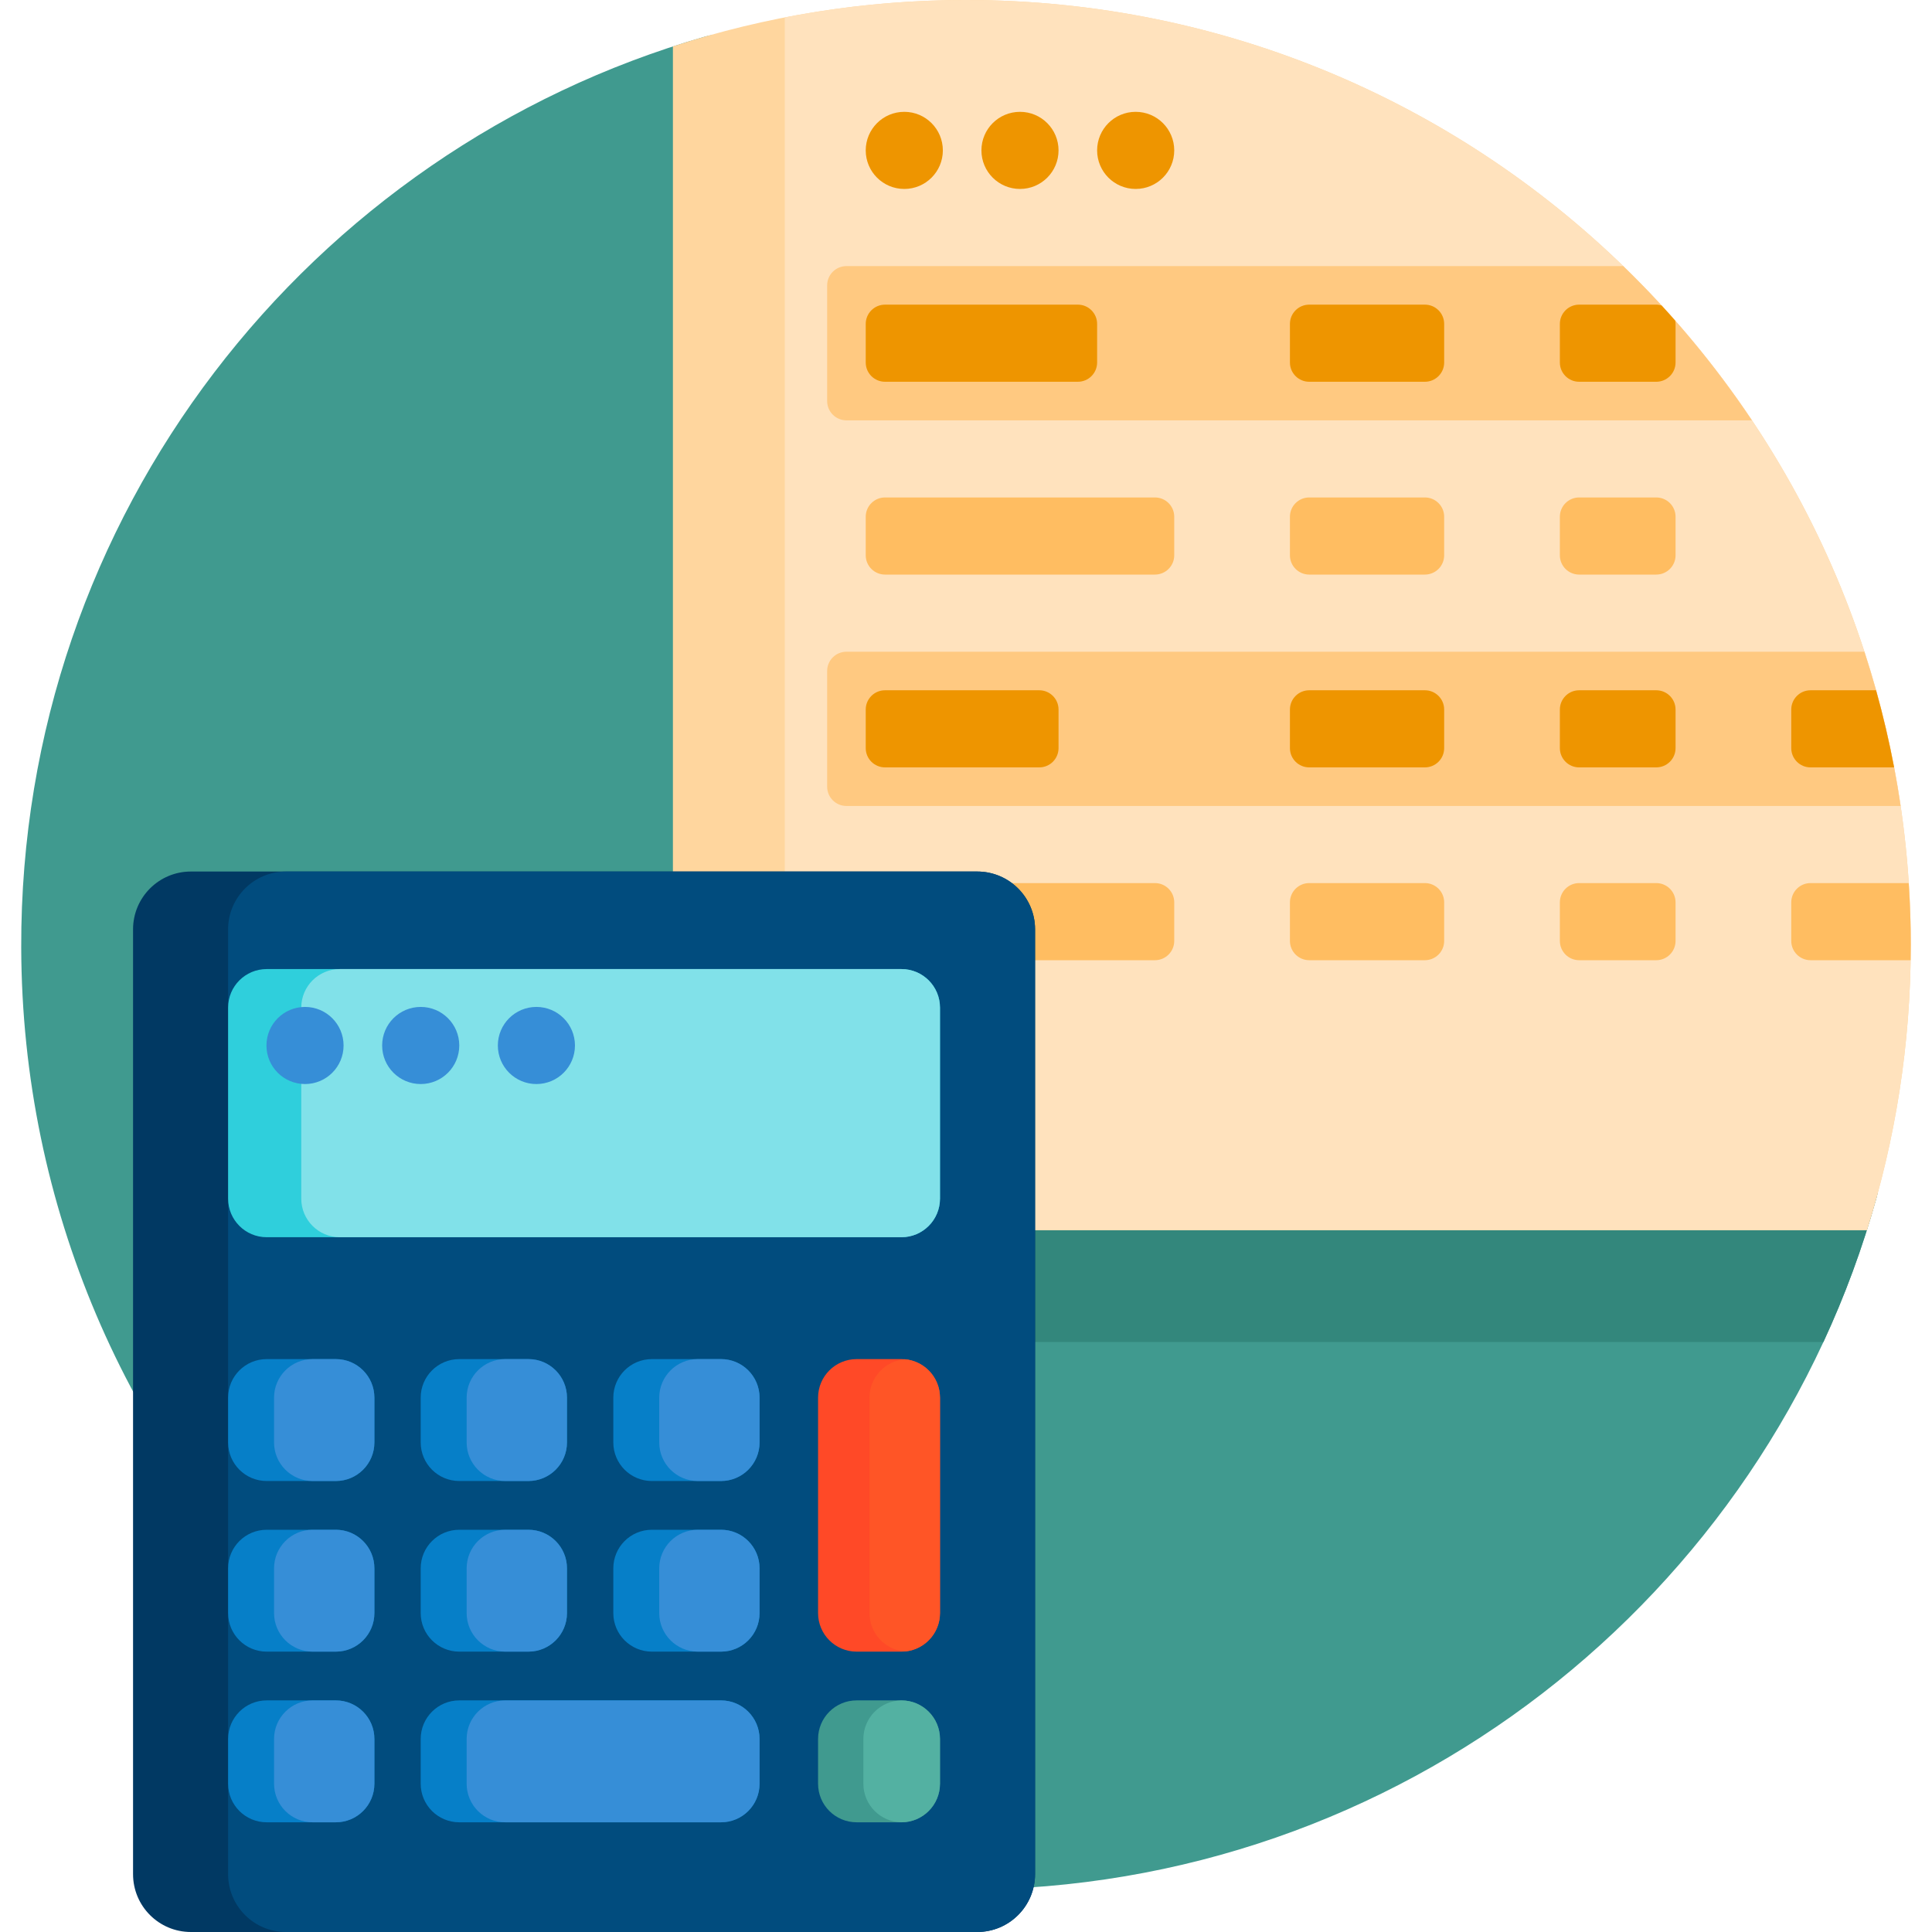 <svg width="60" height="60" viewBox="0 0 60 60" fill="none" xmlns="http://www.w3.org/2000/svg">
<path d="M58.274 37.204C54.837 49.59 43.481 58.683 30 58.683C13.812 58.683 0.701 45.608 0.659 29.42C0.623 15.997 9.602 4.668 21.883 1.14C23.159 0.773 24.431 1.732 24.431 3.06V5.669C24.431 21.686 37.416 34.671 53.433 34.671H56.35C57.671 34.671 58.628 35.931 58.274 37.204Z" fill="#409A8F"/>
<path d="M56.628 41.677H22.096V4.914C23.244 4.54 23.226 4.236 24.431 4.004V5.669C24.431 21.686 37.416 34.671 53.433 34.671H56.349C57.671 34.671 58.628 35.931 58.274 37.204C57.845 38.75 57.293 40.245 56.628 41.677Z" fill="#33877C"/>
<path d="M59.341 29.341C59.341 32.43 58.862 35.407 57.978 38.204H20.898V1.441C23.764 0.507 26.822 0 30 0C46.205 0 59.341 13.136 59.341 29.341Z" fill="#FFD69E"/>
<path d="M59.341 29.341C59.341 32.43 58.862 35.407 57.978 38.204H24.371V0.542C26.193 0.187 28.074 0 30 0C46.205 0 59.341 13.136 59.341 29.341Z" fill="#FFE2BD"/>
<path d="M36.467 28.024V29.221C36.467 29.552 36.199 29.82 35.868 29.82H27.485C27.154 29.82 26.886 29.552 26.886 29.221V28.024C26.886 27.693 27.154 27.425 27.485 27.425H35.868C36.199 27.425 36.467 27.693 36.467 28.024ZM51.437 15.449H49.042C48.711 15.449 48.443 15.717 48.443 16.048V17.245C48.443 17.576 48.711 17.844 49.042 17.844H51.437C51.768 17.844 52.036 17.576 52.036 17.245V16.048C52.036 15.717 51.768 15.449 51.437 15.449ZM59.277 27.425H56.227C55.897 27.425 55.629 27.693 55.629 28.024V29.221C55.629 29.552 55.897 29.82 56.227 29.82H59.335C59.338 29.661 59.341 29.501 59.341 29.341C59.341 28.697 59.318 28.059 59.277 27.425ZM44.251 15.449H40.659C40.328 15.449 40.06 15.717 40.06 16.048V17.245C40.06 17.576 40.328 17.844 40.659 17.844H44.251C44.582 17.844 44.85 17.576 44.85 17.245V16.048C44.85 15.717 44.582 15.449 44.251 15.449ZM51.437 27.425H49.042C48.711 27.425 48.443 27.693 48.443 28.024V29.221C48.443 29.552 48.711 29.82 49.042 29.82H51.437C51.768 29.82 52.036 29.552 52.036 29.221V28.024C52.036 27.693 51.768 27.425 51.437 27.425ZM35.868 15.449H27.485C27.154 15.449 26.886 15.717 26.886 16.048V17.245C26.886 17.576 27.154 17.844 27.485 17.844H35.868C36.199 17.844 36.467 17.576 36.467 17.245V16.048C36.467 15.717 36.199 15.449 35.868 15.449ZM44.251 27.425H40.659C40.328 27.425 40.06 27.693 40.06 28.024V29.221C40.06 29.552 40.328 29.82 40.659 29.82H44.251C44.582 29.82 44.85 29.552 44.85 29.221V28.024C44.85 27.693 44.582 27.425 44.251 27.425Z" fill="#FFBD61"/>
<path d="M59.025 25.03H26.287C25.956 25.03 25.688 24.762 25.688 24.431V20.838C25.688 20.508 25.956 20.24 26.287 20.24H57.9C58.403 21.784 58.783 23.385 59.025 25.03ZM26.287 13.054H54.407C53.246 11.317 51.904 9.712 50.409 8.264H26.287C25.956 8.264 25.688 8.532 25.688 8.862V12.455C25.688 12.786 25.956 13.054 26.287 13.054Z" fill="#FFC981"/>
<path d="M44.85 10.06V11.258C44.85 11.588 44.582 11.856 44.251 11.856H40.659C40.328 11.856 40.06 11.588 40.06 11.258V10.06C40.06 9.729 40.328 9.461 40.659 9.461H44.251C44.582 9.461 44.85 9.729 44.85 10.06ZM32.275 21.437H27.485C27.154 21.437 26.886 21.705 26.886 22.036V23.233C26.886 23.564 27.154 23.832 27.485 23.832H32.275C32.606 23.832 32.874 23.564 32.874 23.233V22.036C32.874 21.705 32.606 21.437 32.275 21.437ZM44.251 21.437H40.659C40.328 21.437 40.06 21.705 40.06 22.036V23.233C40.06 23.564 40.328 23.832 40.659 23.832H44.251C44.582 23.832 44.85 23.564 44.85 23.233V22.036C44.85 21.705 44.582 21.437 44.251 21.437ZM51.602 9.487C51.549 9.472 51.495 9.461 51.437 9.461H49.042C48.711 9.461 48.443 9.729 48.443 10.06V11.258C48.443 11.588 48.711 11.856 49.042 11.856H51.437C51.768 11.856 52.036 11.588 52.036 11.258V10.06C52.036 10.025 52.031 9.992 52.026 9.959C51.886 9.8 51.745 9.642 51.602 9.487ZM33.473 9.461H27.485C27.154 9.461 26.886 9.729 26.886 10.06V11.258C26.886 11.588 27.154 11.856 27.485 11.856H33.473C33.804 11.856 34.072 11.588 34.072 11.258V10.06C34.072 9.729 33.804 9.461 33.473 9.461ZM58.263 21.437H56.227C55.897 21.437 55.629 21.705 55.629 22.036V23.233C55.629 23.564 55.897 23.832 56.227 23.832H58.823C58.669 23.022 58.482 22.223 58.263 21.437ZM51.437 21.437H49.042C48.711 21.437 48.443 21.705 48.443 22.036V23.233C48.443 23.564 48.711 23.832 49.042 23.832H51.437C51.768 23.832 52.036 23.564 52.036 23.233V22.036C52.036 21.705 51.768 21.437 51.437 21.437ZM28.084 5.868C28.745 5.868 29.281 5.332 29.281 4.671C29.281 4.009 28.745 3.473 28.084 3.473C27.422 3.473 26.886 4.009 26.886 4.671C26.886 5.332 27.422 5.868 28.084 5.868ZM31.677 5.868C32.338 5.868 32.874 5.332 32.874 4.671C32.874 4.009 32.338 3.473 31.677 3.473C31.015 3.473 30.479 4.009 30.479 4.671C30.479 5.332 31.015 5.868 31.677 5.868ZM35.269 3.473C34.608 3.473 34.072 4.009 34.072 4.671C34.072 5.332 34.608 5.868 35.269 5.868C35.931 5.868 36.467 5.332 36.467 4.671C36.467 4.009 35.931 3.473 35.269 3.473Z" fill="#EE9500"/>
<path d="M30.348 60H5.928C4.936 60 4.132 59.196 4.132 58.203V28.862C4.132 27.87 4.936 27.066 5.928 27.066H30.348C31.34 27.066 32.145 27.87 32.145 28.862V58.203C32.145 59.196 31.34 60 30.348 60Z" fill="#013963"/>
<path d="M30.348 60H8.881C7.889 60 7.084 59.196 7.084 58.203V28.862C7.084 27.87 7.889 27.066 8.881 27.066H30.348C31.34 27.066 32.145 27.87 32.145 28.862V58.203C32.145 59.196 31.34 60 30.348 60Z" fill="#014C7E"/>
<path d="M11.627 54.005V55.395C11.627 56.057 11.091 56.593 10.429 56.593H8.282C7.62 56.593 7.084 56.057 7.084 55.395V54.005C7.084 53.344 7.62 52.807 8.282 52.807H10.429C11.091 52.807 11.627 53.344 11.627 54.005ZM14.263 45.994H16.41C17.072 45.994 17.608 45.458 17.608 44.796V43.406C17.608 42.744 17.072 42.208 16.41 42.208H14.263C13.602 42.208 13.065 42.744 13.065 43.406V44.796C13.065 45.458 13.602 45.994 14.263 45.994ZM10.429 47.508H8.282C7.62 47.508 7.084 48.044 7.084 48.705V50.096C7.084 50.757 7.62 51.293 8.282 51.293H10.429C11.091 51.293 11.627 50.757 11.627 50.096V48.705C11.627 48.044 11.091 47.508 10.429 47.508ZM14.263 51.293H16.41C17.072 51.293 17.608 50.757 17.608 50.096V48.706C17.608 48.044 17.072 47.508 16.41 47.508H14.263C13.602 47.508 13.065 48.044 13.065 48.706V50.096C13.065 50.757 13.602 51.293 14.263 51.293ZM22.392 47.508H20.244C19.583 47.508 19.047 48.044 19.047 48.705V50.096C19.047 50.757 19.583 51.293 20.244 51.293H22.392C23.053 51.293 23.589 50.757 23.589 50.096V48.705C23.589 48.044 23.053 47.508 22.392 47.508ZM22.392 42.208H20.244C19.583 42.208 19.047 42.744 19.047 43.406V44.796C19.047 45.458 19.583 45.994 20.244 45.994H22.392C23.053 45.994 23.589 45.458 23.589 44.796V43.406C23.589 42.744 23.053 42.208 22.392 42.208ZM22.392 52.807H14.263C13.601 52.807 13.065 53.344 13.065 54.005V55.395C13.065 56.057 13.601 56.593 14.263 56.593H22.392C23.053 56.593 23.589 56.057 23.589 55.395V54.005C23.589 53.344 23.053 52.807 22.392 52.807ZM10.429 42.208H8.282C7.62 42.208 7.084 42.744 7.084 43.406V44.796C7.084 45.458 7.62 45.994 8.282 45.994H10.429C11.091 45.994 11.627 45.458 11.627 44.796V43.406C11.627 42.744 11.091 42.208 10.429 42.208Z" fill="#067FC8"/>
<path d="M21.671 42.208H22.392C23.053 42.208 23.589 42.744 23.589 43.406V44.796C23.589 45.458 23.053 45.994 22.392 45.994H21.671C21.01 45.994 20.473 45.458 20.473 44.796V43.406C20.473 42.744 21.01 42.208 21.671 42.208ZM17.608 50.096V48.706C17.608 48.044 17.072 47.508 16.411 47.508H15.69C15.028 47.508 14.492 48.044 14.492 48.706V50.096C14.492 50.757 15.028 51.293 15.69 51.293H16.411C17.072 51.293 17.608 50.757 17.608 50.096ZM23.589 50.096V48.706C23.589 48.044 23.053 47.508 22.392 47.508H21.671C21.01 47.508 20.473 48.044 20.473 48.706V50.096C20.473 50.757 21.01 51.293 21.671 51.293H22.392C23.053 51.293 23.589 50.757 23.589 50.096ZM14.492 43.406V44.796C14.492 45.458 15.028 45.994 15.69 45.994H16.41C17.072 45.994 17.608 45.458 17.608 44.796V43.406C17.608 42.744 17.072 42.208 16.41 42.208H15.69C15.028 42.208 14.492 42.744 14.492 43.406ZM23.589 55.395V54.005C23.589 53.344 23.053 52.808 22.392 52.808H15.69C15.028 52.808 14.492 53.344 14.492 54.005V55.395C14.492 56.057 15.028 56.593 15.69 56.593H22.392C23.053 56.593 23.589 56.057 23.589 55.395ZM11.627 55.395V54.005C11.627 53.344 11.091 52.808 10.429 52.808H9.709C9.047 52.808 8.511 53.344 8.511 54.005V55.395C8.511 56.057 9.047 56.593 9.709 56.593H10.429C11.091 56.593 11.627 56.057 11.627 55.395ZM8.511 43.406V44.796C8.511 45.458 9.047 45.994 9.709 45.994H10.429C11.091 45.994 11.627 45.458 11.627 44.796V43.406C11.627 42.744 11.091 42.208 10.429 42.208H9.709C9.047 42.208 8.511 42.744 8.511 43.406ZM11.627 50.096V48.706C11.627 48.044 11.091 47.508 10.429 47.508H9.709C9.047 47.508 8.511 48.044 8.511 48.706V50.096C8.511 50.757 9.047 51.293 9.709 51.293H10.429C11.091 51.293 11.627 50.757 11.627 50.096Z" fill="#368ED7"/>
<path d="M25.406 50.096V43.406C25.406 42.744 25.942 42.208 26.604 42.208H27.994C28.656 42.208 29.192 42.744 29.192 43.406V50.096C29.192 50.757 28.656 51.293 27.994 51.293H26.604C25.942 51.293 25.406 50.757 25.406 50.096Z" fill="#FF4927"/>
<path d="M29.192 43.406V50.096C29.192 50.722 28.71 51.236 28.098 51.288C27.485 51.236 27.003 50.722 27.003 50.096V43.406C27.003 42.779 27.485 42.266 28.098 42.213C28.71 42.266 29.192 42.779 29.192 43.406Z" fill="#FF5526"/>
<path d="M25.406 55.395V54.005C25.406 53.344 25.942 52.807 26.604 52.807H27.994C28.656 52.807 29.192 53.344 29.192 54.005V55.395C29.192 56.057 28.656 56.593 27.994 56.593H26.604C25.942 56.593 25.406 56.057 25.406 55.395Z" fill="#409A8F"/>
<path d="M29.192 54.005V55.395C29.192 56.054 28.66 56.588 28.003 56.593C27.345 56.588 26.813 56.054 26.813 55.395V54.005C26.813 53.346 27.345 52.812 28.003 52.808C28.66 52.812 29.192 53.346 29.192 54.005Z" fill="#53B1A2"/>
<path d="M27.994 38.423H8.282C7.62 38.423 7.084 37.886 7.084 37.225V31.292C7.084 30.631 7.62 30.095 8.282 30.095H27.994C28.656 30.095 29.192 30.631 29.192 31.292V37.225C29.192 37.886 28.656 38.423 27.994 38.423Z" fill="#2FCFDC"/>
<path d="M27.994 38.423H10.553C9.892 38.423 9.356 37.886 9.356 37.225V31.292C9.356 30.631 9.892 30.095 10.553 30.095H27.994C28.656 30.095 29.192 30.631 29.192 31.292V37.225C29.192 37.886 28.656 38.423 27.994 38.423Z" fill="#81E1E9"/>
<path d="M10.67 32.469C10.67 33.13 10.134 33.666 9.473 33.666C8.811 33.666 8.275 33.13 8.275 32.469C8.275 31.807 8.811 31.271 9.473 31.271C10.134 31.271 10.67 31.807 10.67 32.469ZM13.066 31.271C12.404 31.271 11.868 31.807 11.868 32.469C11.868 33.13 12.404 33.666 13.066 33.666C13.727 33.666 14.263 33.13 14.263 32.469C14.263 31.807 13.727 31.271 13.066 31.271ZM16.658 31.271C15.997 31.271 15.461 31.807 15.461 32.469C15.461 33.13 15.997 33.666 16.658 33.666C17.32 33.666 17.856 33.13 17.856 32.469C17.856 31.807 17.32 31.271 16.658 31.271Z" fill="#368ED7"/>
</svg>
